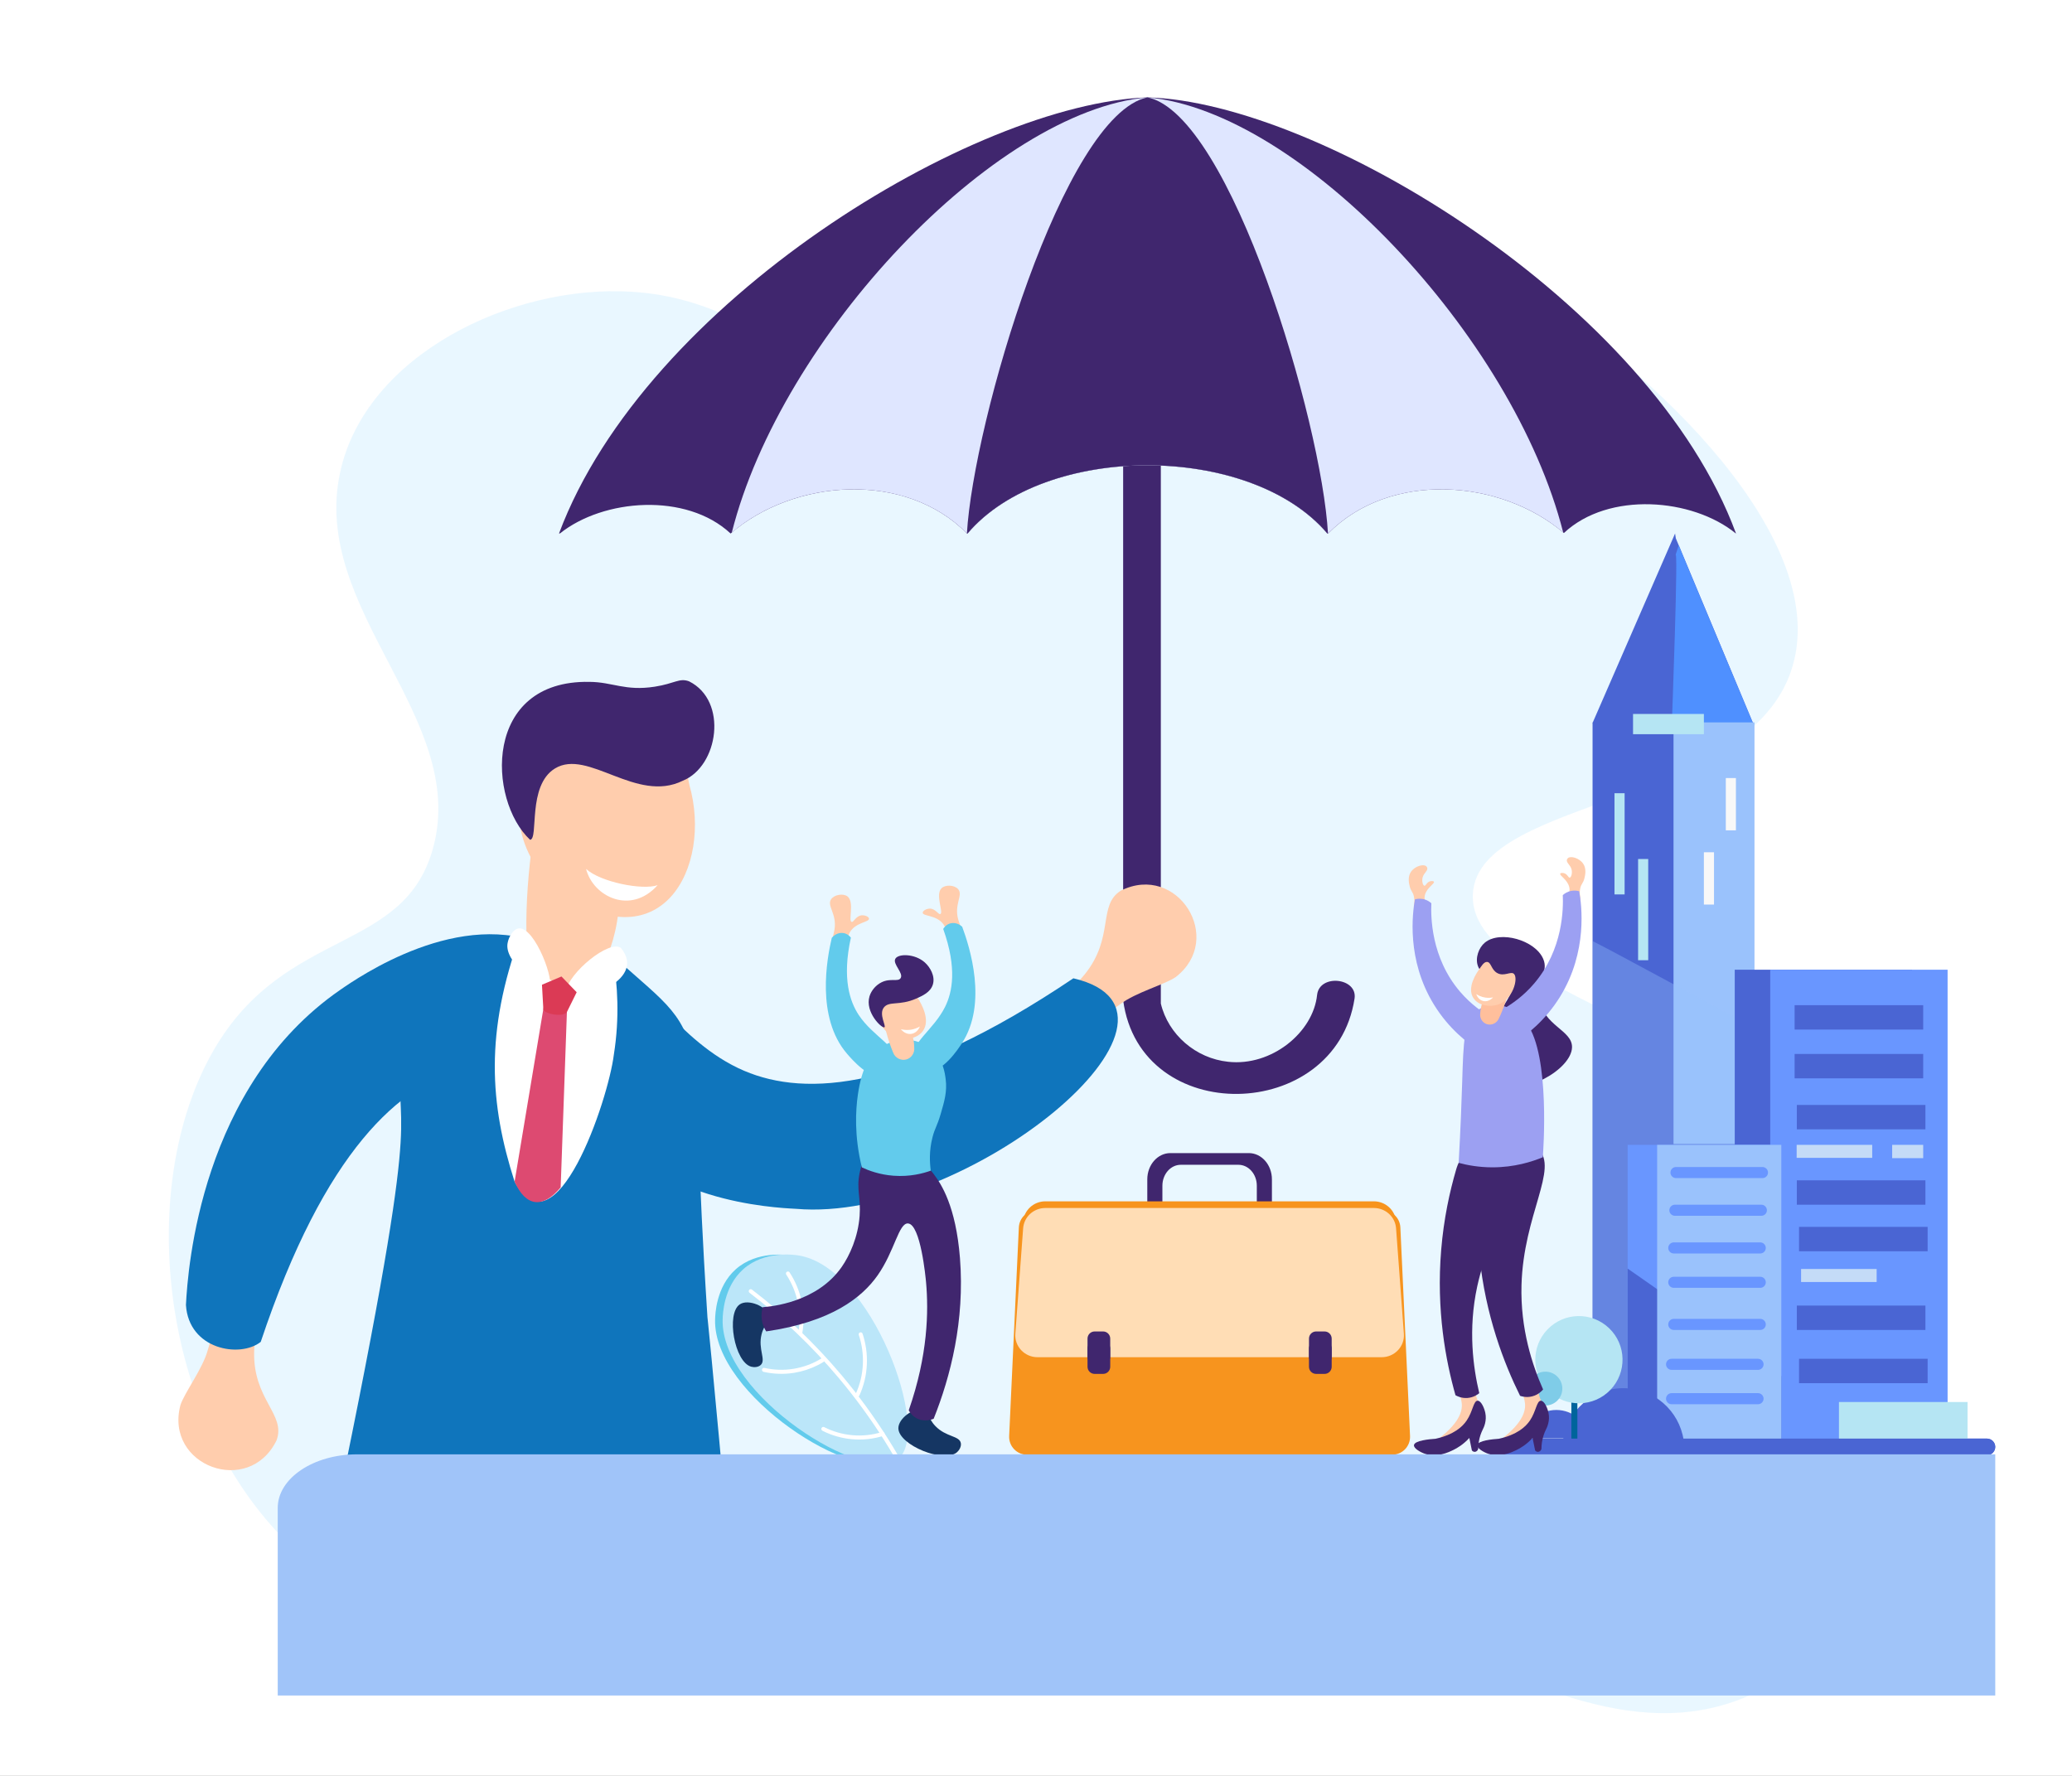 <svg width="567" height="486" viewBox="0 0 567 486" fill="none" xmlns="http://www.w3.org/2000/svg">
<rect x="0" y="0" width="567" height="486" fill="#333333" stroke="none"/>
<g clip-path="url(#clip0_292_3798)">
<path d="M0 0H567V567H0V0Z" fill="white"/>
<path opacity="0.5" d="M118.605 231.729C110.829 261.231 78.122 253.481 58.521 287.318C38.161 322.467 42.818 381.718 74.092 417.305C105.826 453.417 152.291 450.742 174.947 449.438C212.179 447.294 224.827 433.323 253.629 424.523C354.453 393.72 421.34 497.141 484.462 461.106C518.809 441.497 538.594 388.226 528.151 350.836C510.276 286.838 401.352 276.983 403.055 244.632C404.487 217.446 481.582 220.952 491.025 180.467C499.491 144.17 447.821 97.21 412.818 76.791C396.685 67.379 349.38 38.816 313.873 59.625C285.78 76.088 289.347 106.967 264.077 114.808C233.611 124.262 217.754 82.691 172.969 79.848C139.97 77.753 100.011 97.238 93.074 129.268C84.919 166.923 127.982 196.148 118.605 231.729Z" fill="#D5F0FF"/>
<path d="M411.768 398.245H543.725C544.976 398.245 546 397.221 546 395.97C546 394.719 544.976 393.695 543.725 393.695H411.767C410.516 393.695 409.492 394.719 409.492 395.97C409.492 397.221 410.516 398.245 411.768 398.245Z" fill="#4A65D3"/>
<path d="M435.802 197.721H479.741V394.784H435.802V197.721Z" fill="#4A65D3"/>
<path d="M479.82 198.157L458.588 147.323C458.588 147.323 458.439 146.429 458.382 146L435.802 197.84L479.82 198.157Z" fill="#4A65D3"/>
<path d="M458.444 152.087C459.061 150.271 459.401 149.214 459.401 149.214C459.456 149.616 479.82 198.158 479.82 198.158H457.495C457.495 198.158 459.401 147.268 458.444 152.087Z" fill="#4F90FF"/>
<path d="M457.957 197.695H480.112V313.086H457.957V197.695Z" fill="#9AC2FC"/>
<path opacity="0.34" d="M447.217 263.572C455.614 268.071 463.998 272.594 472.384 277.113C475.418 278.747 478.457 280.371 481.497 281.993V394.783H435.802V257.545C439.656 259.495 443.455 261.557 447.217 263.572Z" fill="#9AC2FC"/>
<path d="M474.713 265.378H523.249V394.605H474.713V265.378Z" fill="#4A65D3"/>
<path d="M484.42 265.378H532.956V394.605H484.42V265.378Z" fill="#6996FF"/>
<path d="M491.093 275.085H526.282V281.759H491.093V275.085Z" fill="#4A65D3"/>
<path d="M491.093 288.432H526.282V295.106H491.093V288.432Z" fill="#4A65D3"/>
<path d="M491.7 302.386H526.889V309.06H491.7V302.386Z" fill="#4A65D3"/>
<path d="M491.7 323.014H526.889V329.688H491.7V323.014Z" fill="#4A65D3"/>
<path d="M492.307 335.755H527.496V342.429H492.307V335.755Z" fill="#4A65D3"/>
<path d="M491.7 357.293H526.889V363.967H491.7V357.293Z" fill="#4A65D3"/>
<path d="M492.307 371.854H527.496V378.528H492.307V371.854Z" fill="#4A65D3"/>
<path d="M517.788 313.307H526.282V316.947H517.788V313.307Z" fill="#C4DBF7"/>
<path d="M491.652 313.307H512.328V316.864H491.652V313.307Z" fill="#C4DBF7"/>
<path d="M492.866 347.282H513.542V350.839H492.866V347.282Z" fill="#C4DBF7"/>
<path d="M503.228 383.684H538.417V397.031H503.228V383.684Z" fill="#B5E5F3"/>
<path d="M445.407 313.307H487.454V397.638H445.407V313.307Z" fill="#6996FF"/>
<path d="M471.567 365.462C476.869 369.167 482.165 372.881 487.453 376.604V397.638H445.406V347.167C454.118 353.278 462.845 359.366 471.567 365.462Z" fill="#4A65D3"/>
<path d="M453.479 313.307H487.454V397.638H453.479V313.307Z" fill="#9AC2FC"/>
<path d="M458.635 322.408H482.296C483.13 322.408 483.813 321.725 483.813 320.891C483.813 320.057 483.13 319.374 482.296 319.374H458.635C457.801 319.374 457.118 320.056 457.118 320.891C457.119 321.725 457.801 322.408 458.635 322.408Z" fill="#6996FF"/>
<path d="M458.332 332.721H481.993C482.827 332.721 483.51 332.039 483.51 331.204C483.51 330.37 482.827 329.688 481.993 329.688H458.332C457.498 329.688 456.815 330.37 456.815 331.204C456.815 332.039 457.498 332.721 458.332 332.721Z" fill="#6996FF"/>
<path d="M458.029 343.035H481.69C482.524 343.035 483.207 342.353 483.207 341.518C483.207 340.684 482.525 340.001 481.69 340.001H458.029C457.195 340.001 456.512 340.684 456.512 341.518C456.512 342.353 457.194 343.035 458.029 343.035Z" fill="#6996FF"/>
<path d="M458.029 352.439H481.69C482.524 352.439 483.207 351.757 483.207 350.922C483.207 350.088 482.525 349.405 481.69 349.405H458.029C457.195 349.405 456.512 350.087 456.512 350.922C456.512 351.757 457.194 352.439 458.029 352.439Z" fill="#6996FF"/>
<path d="M458.029 363.967H481.69C482.524 363.967 483.207 363.284 483.207 362.45C483.207 361.616 482.525 360.933 481.69 360.933H458.029C457.195 360.933 456.512 361.616 456.512 362.45C456.512 363.284 457.194 363.967 458.029 363.967Z" fill="#6996FF"/>
<path d="M457.422 374.887H481.083C481.917 374.887 482.6 374.204 482.6 373.37C482.6 372.536 481.918 371.853 481.083 371.853H457.422C456.588 371.853 455.905 372.535 455.905 373.37C455.905 374.205 456.588 374.887 457.422 374.887Z" fill="#6996FF"/>
<path d="M457.422 384.291H481.083C481.917 384.291 482.6 383.609 482.6 382.774C482.6 381.94 481.918 381.257 481.083 381.257H457.422C456.588 381.257 455.905 381.94 455.905 382.774C455.905 383.609 456.588 384.291 457.422 384.291Z" fill="#6996FF"/>
<path d="M427.715 394.118C428.921 386.074 435.84 379.899 444.221 379.899C452.601 379.899 459.521 386.074 460.727 394.118H427.715Z" fill="#4A65D3"/>
<path d="M416.878 393.623C417.536 389.232 421.313 385.862 425.887 385.862C430.461 385.862 434.238 389.232 434.896 393.623H416.878Z" fill="#4A65D3"/>
<path d="M446.879 195.387H466.265V200.926H446.879V195.387Z" fill="#B5E5F3"/>
<path d="M441.802 217.081H444.571V244.775H441.802V217.081Z" fill="#B5E5F3"/>
<path d="M448.264 235.082H451.033V262.776H448.264V235.082Z" fill="#B5E5F3"/>
<path d="M430.001 379.493H431.647V394.31H430.001V379.493Z" fill="#00649C"/>
<path d="M423.8 380.707C419.046 376.14 418.895 368.584 423.462 363.83C428.029 359.077 435.585 358.925 440.339 363.492C445.092 368.059 445.243 375.615 440.676 380.369C436.109 385.122 428.554 385.274 423.8 380.707Z" fill="#B5E5F3"/>
<path d="M418.262 380.012C418.262 382.572 420.337 384.646 422.896 384.646C425.455 384.646 427.53 382.571 427.53 380.012C427.53 377.452 425.455 375.377 422.896 375.377C420.337 375.377 418.262 377.452 418.262 380.012Z" fill="#7FCCE8"/>
<path d="M472.266 212.927H475.035V227.236H472.266V212.927Z" fill="#F8F8F8"/>
<path d="M466.265 233.236H469.034V247.545H466.265V233.236Z" fill="#F8F8F8"/>
<path d="M411.768 398.245H543.725C544.976 398.245 546 397.221 546 395.97C546 394.719 544.976 393.695 543.725 393.695H411.767C410.516 393.695 409.492 394.719 409.492 395.97C409.492 397.221 410.516 398.245 411.768 398.245Z" fill="#4A65D3"/>
<path d="M243.811 399.21C234.831 406.674 195.122 381.952 195.683 361.117C195.719 359.761 195.924 352.172 201.341 347.357C207.179 342.168 215.423 343.442 216.369 343.588C236.494 346.698 252.859 391.69 243.811 399.21Z" fill="#62CBEC"/>
<path d="M245.878 399.181C236.898 406.645 197.189 381.922 197.75 361.088C197.786 359.731 197.991 352.143 203.408 347.328C209.246 342.139 217.49 343.413 218.436 343.559C238.561 346.668 254.926 391.661 245.878 399.181Z" fill="#BBE6F9"/>
<path d="M252.86 413.253C252.854 413.256 252.848 413.259 252.842 413.262C252.569 413.387 252.244 413.263 252.118 412.984C246.235 400.034 238.646 387.982 229.564 377.163C222.301 368.512 214.075 360.651 205.112 353.796C204.87 353.612 204.819 353.264 204.998 353.02C205.178 352.776 205.519 352.728 205.76 352.914C214.788 359.817 223.074 367.736 230.389 376.449C239.538 387.347 247.181 399.486 253.106 412.528C253.23 412.802 253.12 413.121 252.86 413.253Z" fill="white"/>
<path d="M219.262 365.236C219.161 365.287 219.043 365.306 218.923 365.284C218.626 365.228 218.427 364.94 218.477 364.639C218.944 361.864 218.88 359.059 218.286 356.3C217.71 353.627 216.659 351.11 215.164 348.821C214.997 348.564 215.064 348.221 215.314 348.054C215.563 347.887 215.903 347.959 216.07 348.215C217.641 350.621 218.745 353.266 219.35 356.075C219.975 358.975 220.042 361.923 219.551 364.839C219.521 365.018 219.41 365.161 219.262 365.236Z" fill="white"/>
<path d="M234.921 382.168C234.778 382.241 234.603 382.248 234.445 382.172C234.172 382.041 234.052 381.71 234.178 381.434C235.34 378.887 235.994 376.17 236.123 373.357C236.248 370.632 235.873 367.932 235.009 365.334C234.913 365.043 235.064 364.731 235.35 364.636C235.635 364.541 235.944 364.7 236.041 364.991C236.949 367.722 237.343 370.559 237.212 373.423C237.076 376.378 236.389 379.234 235.168 381.91C235.115 382.026 235.026 382.115 234.921 382.168Z" fill="white"/>
<path d="M223.756 373.607C221.73 374.634 219.569 375.334 217.31 375.696C214.529 376.142 211.716 376.053 208.952 375.432C208.657 375.366 208.468 375.07 208.529 374.771C208.591 374.473 208.88 374.284 209.174 374.35C211.805 374.941 214.481 375.026 217.128 374.602C219.859 374.164 222.44 373.205 224.799 371.752C225.056 371.595 225.391 371.679 225.55 371.941C225.708 372.203 225.629 372.544 225.373 372.702C224.844 373.027 224.305 373.329 223.756 373.607Z" fill="white"/>
<path d="M241.778 392.92C241.752 392.934 241.724 392.945 241.695 392.954C238.918 393.821 236.038 394.127 233.135 393.865C230.322 393.61 227.606 392.832 225.064 391.55C224.793 391.413 224.679 391.081 224.81 390.807C224.941 390.533 225.267 390.422 225.538 390.558C227.958 391.778 230.542 392.519 233.219 392.761C235.981 393.011 238.721 392.719 241.364 391.895C241.65 391.805 241.957 391.97 242.049 392.263C242.131 392.525 242.011 392.802 241.778 392.92Z" fill="white"/>
<path d="M307.347 273.723V74.871C307.347 72.289 309.866 70.218 312.889 70.409C315.599 70.579 317.661 72.602 317.661 74.959V274.636C319.687 283.124 327.212 289.651 336.102 290.574C347.934 291.883 359.371 282.558 360.426 272.242C361.105 266.45 371.571 267.561 370.668 273.303C365.384 307.365 311.999 308.606 307.347 273.723Z" fill="#40266E"/>
<path d="M152.976 145.989H153.225C165.113 136.48 187.783 134.704 199.912 145.989H199.953C217.164 131.135 247.566 128.69 264.604 145.989H264.771C285.904 121.122 342.091 121.125 363.221 145.989H363.457C380.457 128.741 410.743 131.112 427.956 145.87C440.173 134.413 463.146 136.319 475.008 145.989H475.056C451.793 82.932 360.879 27.951 314.014 26.648C266.518 28.302 176.693 82.541 152.976 145.989Z" fill="#40266E"/>
<path d="M200.255 145.756C217.442 131.087 247.689 128.805 264.604 145.989H264.771C285.904 121.122 342.091 121.126 363.221 145.989H363.457C380.365 128.815 410.584 131.083 427.766 145.726C414.163 92.005 356.029 30.456 314.014 26.646C272.027 30.409 213.739 92.193 200.255 145.756Z" fill="#DFE6FF"/>
<path d="M264.593 145.989H264.771C285.904 121.122 342.091 121.126 363.222 145.989H363.402C361.698 115.581 336.85 31.345 313.998 26.643C291.025 31.529 266.368 115.45 264.593 145.989Z" fill="#40266E"/>
<path d="M297.888 281.468C300.709 281.469 301.038 278.55 306.605 274.775C310.797 271.586 318.75 269.442 321.701 267.412C335.327 256.915 322.211 236.043 306.725 243.735C300.298 247.756 305.073 256.472 296.786 266.705C293.785 270.411 290.758 272.196 291.087 275.381C291.404 278.446 294.756 281.466 297.888 281.468Z" fill="#FFCDAD"/>
<path d="M167.839 268.471C176.175 265.077 184.851 285.053 203.679 293.058C220.529 300.222 247.679 298.721 293.726 267.729C334.278 277.164 264.318 334.817 217.825 330.814C211.675 330.504 177.597 328.788 165.567 305.668C158.176 291.461 160.333 271.526 167.839 268.471Z" fill="#0F75BC"/>
<path d="M89.5 425.499C113.193 424.959 117.308 432.188 141 431.999C166.512 431.796 174.482 428.796 200 428.999C189.571 313.862 194.706 377.868 193.628 361.066C192.064 336.692 191.661 324.51 191.515 320.964C191.167 312.473 190.886 304.089 190.667 295.813C188.819 278.776 183.5 275.61 171.398 264.842C158.86 254.87 145.185 254.703 136.858 256.523C130.774 257.911 125.796 260.241 121.813 263.803C111.502 273.024 110.266 287.601 109.878 291.622C107.781 313.357 117.057 294.398 89.5 425.499Z" fill="#0F75BC"/>
<path d="M59.673 358.876C57.436 360.595 58.956 363.11 56.846 369.497C55.469 374.58 50.473 381.13 49.372 384.538C44.975 401.167 68.099 409.71 75.68 394.17C78.321 387.063 69.222 383.068 69.549 369.904C69.667 365.137 70.977 361.876 68.774 359.553C66.655 357.317 62.155 356.968 59.673 358.876Z" fill="#FFCDAD"/>
<path d="M170.664 289.866C166.127 297.639 147.069 287.099 127.265 292.237C109.543 296.836 88.942 314.583 71.35 367.227C65.676 371.735 51.645 369.327 50.883 357.13C51.383 347.133 54.989 297.28 93.03 270.942C98.092 267.437 126.146 248.014 149.779 259.001C164.301 265.752 174.749 282.866 170.664 289.866Z" fill="#0F75BC"/>
<path d="M140.818 323.384C151.98 343.844 166.438 301.15 167.98 288.607C169.597 278.434 168.99 269.358 167.773 262.188C156.938 255.167 145.573 255.495 142.445 255.715C132.668 282.504 133.985 302.072 140.818 323.384Z" fill="white"/>
<path d="M169.156 240.492C170.162 249.301 168.153 256.525 166.56 260.768C163.131 273.769 143.933 271.098 144.138 257.647C143.448 243.53 146.148 222.018 150.112 208.888C153.012 211.021 167.019 221.791 169.156 240.492Z" fill="#FFCDAD"/>
<path d="M183.573 202.685C186.961 206.257 187.778 210.391 188.661 214.858C195.047 237.276 180.905 264.481 151.95 243.379C126.048 218.542 155.348 180.362 183.573 202.685Z" fill="#FFCDAD"/>
<path d="M186.844 213.66C196.589 209.745 199.314 191.8 188.559 186.455C185.868 185.462 184.669 187.071 179.156 187.925C171.052 189.181 167.634 186.635 161.276 186.605C132.156 186.089 133.417 218.951 145.055 229.822C147.479 229.635 144.21 214.986 151.862 210.306C160.907 204.774 174.137 219.944 186.844 213.66Z" fill="#40266E"/>
<path d="M179.958 242.238C175.762 243.703 164.24 241.36 160.377 237.798C162.327 245.424 172.628 250.468 179.958 242.238Z" fill="white"/>
<path d="M150.152 270.462C152.167 269.129 146.434 253.715 142.032 254.066C140.415 254.195 139.201 256.433 138.911 258.054C137.889 263.08 146.875 269.851 150.152 270.462Z" fill="white"/>
<path d="M154.806 271.37C157.671 275.122 177.448 268.592 169.918 259.425C166.816 257.042 155.637 266.151 154.806 271.37Z" fill="white"/>
<path d="M140.818 323.384C143.892 330.324 148.588 330.781 153.427 324.96C154.043 307.638 154.66 290.317 155.276 272.995C153.27 272.894 151.263 272.791 149.257 272.689C146.444 289.587 143.631 306.486 140.818 323.384Z" fill="#DD4A71"/>
<path d="M153.644 267.23C155.031 268.668 156.419 270.105 157.807 271.543C156.895 273.388 155.983 275.232 155.072 277.076C153.613 278.424 149.289 277.443 148.695 276.362C148.566 274.071 148.438 271.78 148.309 269.489C150.088 268.736 151.866 267.983 153.644 267.23Z" fill="#DB3A55"/>
<path d="M255.948 390.248C258.891 393.326 262.55 392.871 262.932 394.933C263.106 395.875 262.506 396.861 261.936 397.382C258.433 400.586 245.955 395.485 245.838 390.908C245.766 388.112 250.297 384.965 252.772 385.824C254.323 386.361 253.845 388.049 255.948 390.248Z" fill="#153663"/>
<path d="M259.955 256.123C258.846 255.652 259.204 254.357 258.143 252.912C256.269 250.361 252.504 250.789 252.498 249.78C252.495 249.251 253.527 248.654 254.449 248.657C256.011 248.662 256.792 250.365 257.332 250.135C258.252 249.744 255.874 244.826 257.639 243.083C258.683 242.052 261.15 242.16 262.18 243.314C263.653 244.964 261.009 247.431 262.233 251.71C262.673 253.248 263.373 254.196 262.853 255.136C262.353 256.041 260.922 256.533 259.955 256.123Z" fill="#FFCDAD"/>
<path d="M231.124 258.545C232.172 257.95 231.667 256.705 232.555 255.147C234.122 252.398 237.911 252.39 237.802 251.387C237.744 250.86 236.65 250.387 235.735 250.496C234.184 250.681 233.603 252.462 233.041 252.296C232.081 252.013 233.878 246.854 231.924 245.326C230.768 244.422 228.33 244.813 227.44 246.078C226.167 247.886 229.077 250.033 228.353 254.424C228.093 256.002 227.507 257.026 228.131 257.899C228.732 258.74 230.211 259.065 231.124 258.545Z" fill="#FFCDAD"/>
<path d="M208.405 365.148C207.371 369.279 209.707 372.132 208.166 373.554C207.462 374.204 206.309 374.222 205.564 374.018C200.985 372.763 198.646 359.488 202.455 356.948C204.783 355.396 209.86 357.55 210.454 360.102C210.826 361.7 209.145 362.196 208.405 365.148Z" fill="#153663"/>
<path d="M255.465 321.247C257.573 323.988 261.574 330.11 262.693 344.286C264.044 361.418 260.111 376.718 255.497 388.264C255.184 388.397 252.98 389.29 250.811 388.122C249.559 387.448 248.93 386.418 248.68 385.945C253.944 370.858 254.124 358.804 253.414 350.913C253.294 349.573 251.922 335.086 248.491 334.818C245.931 334.618 244.833 342.379 240.159 349.02C235.903 355.067 227.575 361.751 209.672 364.358C209.296 363.778 208.72 362.724 208.489 361.281C208.235 359.695 208.522 358.409 208.726 357.73C211.144 357.549 223.586 356.385 230.312 346.748C232.498 343.616 234.812 338.541 235.236 332.735C235.602 327.708 234.305 325.514 235.236 320.995C236.229 316.169 238.953 312.63 241.106 310.391C244.709 311.905 250.691 315.035 255.465 321.247Z" fill="#40266E"/>
<path d="M250.091 289.916C248.727 285.683 255.45 281.971 258.634 275.519C260.581 271.574 261.973 265.044 258.11 254.225C258.271 253.948 258.796 253.128 259.825 252.767C260.987 252.361 262.33 252.7 263.305 253.625C265.337 259.103 270.345 274.629 263.217 285.516C262.113 287.203 257.753 293.862 253.565 293.019C252.095 292.723 250.599 291.494 250.091 289.916Z" fill="#62CBEC"/>
<path d="M245.294 291.001C246.114 286.629 238.977 283.794 235.006 277.794C232.578 274.125 230.375 267.822 232.844 256.603C232.649 256.348 232.026 255.601 230.959 255.373C229.756 255.116 228.466 255.621 227.615 256.662C226.289 262.351 223.276 278.385 231.718 288.288C233.026 289.822 238.189 295.879 242.238 294.516C243.659 294.037 244.988 292.63 245.294 291.001Z" fill="#62CBEC"/>
<path d="M255.336 287.567C258.12 290.237 258.552 293.564 258.782 295.339C259.221 298.712 258.43 301.406 257.403 304.907C256.424 308.241 255.832 308.687 255.178 311.23C254.211 314.989 254.413 318.262 254.711 320.372C252.67 321.103 249.062 322.096 244.531 321.76C240.683 321.474 237.686 320.34 235.838 319.469C233.724 310.779 234.148 303.83 234.755 299.584C235.817 292.153 237.936 289.544 239.193 288.295C240.015 287.478 242.95 284.564 247.529 284.511C248.189 284.503 252.16 284.521 255.336 287.567Z" fill="#62CBEC"/>
<path d="M248.916 281.496C249.986 283.558 250.17 285.515 250.177 286.703C250.331 288.18 249.401 289.55 248.025 289.937C246.552 290.35 244.944 289.532 244.396 288.036C243.72 286.4 243.048 284.49 242.488 282.327C241.839 279.816 241.485 277.519 241.298 275.541C242.207 275.792 246.644 277.118 248.916 281.496Z" fill="#FFCDAD"/>
<path d="M248.909 270.892C250.072 271.449 250.659 272.385 251.293 273.396C251.836 274.262 254.86 279.084 252.491 282.228C250.85 284.406 247.404 284.74 244.974 283.812C241.345 282.424 238.727 277.736 240.496 274.116C241.997 271.045 246.232 269.609 248.909 270.892Z" fill="#FFCDAD"/>
<path d="M250.736 273.273C252.436 272.519 254.62 271.55 255.273 269.44C255.979 267.155 254.531 264.69 253.067 263.382C250.348 260.953 245.808 260.933 245.007 262.387C244.209 263.833 247.347 266.307 246.447 267.692C245.754 268.759 243.692 267.604 241.226 268.825C239.703 269.58 238.431 271.041 237.943 272.649C236.625 276.988 241.295 281.48 242.018 281.138C242.594 280.866 240.423 277.586 241.859 275.724C243.29 273.869 246.142 275.31 250.736 273.273Z" fill="#40266E"/>
<path d="M251.723 280.913C251.148 281.257 250.167 281.729 248.851 281.845C247.903 281.928 247.092 281.8 246.515 281.658C246.676 281.856 247.52 282.86 248.798 282.958C250.046 283.054 251.206 282.248 251.723 280.913Z" fill="white"/>
<path d="M403.856 381.717C404.396 383.833 405.219 384.553 405.365 386.184C405.561 388.372 404.355 390.141 403.715 391.08C400.146 396.315 391.355 395.802 390.826 395.764C398.748 390.566 400.219 386.74 400.019 384.162C399.83 381.733 398.08 379.409 399.176 377.969C400.038 376.835 402.115 376.971 403.591 377.213C403.462 378.26 403.386 379.871 403.856 381.717Z" fill="#FFCDAD"/>
<path d="M404.344 383.331C403.197 383.359 403.066 386.218 401.371 388.727C400.183 390.486 397.863 392.611 392.835 393.743C391.104 393.858 387.12 394.225 386.934 395.472C386.802 396.363 388.652 397.407 389.904 397.846C393.177 398.996 396.399 397.437 397.7 396.808C398.757 396.297 400.428 395.324 402.08 393.521C402.314 394.662 402.548 395.803 402.782 396.944C402.821 396.991 403.115 397.338 403.567 397.326C404.002 397.313 404.401 396.973 404.517 396.486C404.517 395.958 404.552 395.367 404.648 394.729C404.863 393.292 405.31 392.119 405.728 391.26C406.072 390.607 406.912 388.801 406.446 386.62C406.172 385.337 405.315 383.308 404.344 383.331Z" fill="#40266E"/>
<path d="M421.155 381.719C421.694 383.836 422.515 384.556 422.662 386.187C422.858 388.375 421.654 390.144 421.016 391.082C417.455 396.317 408.682 395.802 408.154 395.764C416.058 390.568 417.526 386.742 417.326 384.164C417.137 381.734 415.39 379.41 416.483 377.97C417.343 376.837 419.416 376.973 420.889 377.216C420.761 378.263 420.685 379.874 421.155 381.719Z" fill="#FFCDAD"/>
<path d="M421.642 383.335C420.497 383.363 420.367 386.222 418.676 388.73C417.491 390.489 415.176 392.613 410.158 393.744C408.43 393.859 404.454 394.225 404.269 395.472C404.137 396.363 405.984 397.407 407.234 397.848C410.501 398.998 413.716 397.439 415.014 396.811C416.069 396.299 417.736 395.327 419.384 393.524C419.618 394.665 419.852 395.806 420.086 396.947C420.125 396.995 420.418 397.342 420.869 397.329C421.303 397.317 421.701 396.977 421.817 396.49C421.817 395.962 421.852 395.371 421.947 394.733C422.161 393.296 422.607 392.124 423.024 391.264C423.368 390.611 424.205 388.806 423.74 386.624C423.467 385.341 422.612 383.312 421.642 383.335Z" fill="#40266E"/>
<path d="M398.473 320.065C396.684 326.172 395.085 333.56 394.381 342.015C393.002 358.577 395.625 372.408 398.287 381.823C398.721 382.075 399.937 382.703 401.585 382.575C403.288 382.443 404.418 381.583 404.798 381.265C403.155 374.321 401.678 363.895 404.24 352.06C408.334 333.154 420.144 322.634 415.587 316.345C413.24 313.106 407.036 311.657 402.938 313.927C399.981 315.564 398.859 318.727 398.473 320.065Z" fill="#40266E"/>
<path d="M404.817 321.247C404.179 327.579 403.963 335.134 404.822 343.576C406.506 360.109 411.623 373.224 415.969 381.991C416.448 382.159 417.739 382.541 419.313 382.129C420.981 381.693 421.947 380.632 422.266 380.247C419.376 373.722 416.011 363.745 416.357 351.641C416.911 332.304 426.59 319.795 420.956 314.449C418.055 311.696 411.69 311.411 408.078 314.394C405.472 316.546 404.95 319.861 404.817 321.247Z" fill="#40266E"/>
<path d="M404.412 264.314C403.645 262.147 404.657 259.341 406.336 257.959C410.48 254.546 420.087 257.262 422.299 262.412C423.894 266.126 420.376 268.154 421.215 273.407C422.387 280.746 430.285 281.911 430.183 286.608C430.05 292.684 416.705 300.135 411.068 296.18C407.207 293.472 406.669 285.207 409.098 279.631C411.15 274.922 414.632 271.586 413.404 269.774C412.732 268.782 411.405 269.436 408.61 268.064C407.309 267.424 405.134 266.356 404.412 264.314Z" fill="#40266E"/>
<path d="M386.927 245.394C386.636 243.983 386.114 244.017 385.762 242.558C385.579 241.797 385.136 239.995 386.115 238.574C387.169 237.044 389.505 236.368 390.293 237.066C390.476 237.229 390.542 237.436 390.557 237.485C390.803 238.312 389.639 238.852 389.296 240.133C389.017 241.177 389.387 242.325 389.776 242.401C390.175 242.477 390.41 241.389 391.41 241.166C391.66 241.11 392.224 241.045 392.372 241.292C392.697 241.829 390.45 242.858 389.928 244.952C389.45 246.873 390.889 248.09 390.166 248.961C389.551 249.703 387.825 249.667 387.155 248.896C386.516 248.161 387.323 247.316 386.927 245.394Z" fill="#FFCDAD"/>
<path d="M408.215 278.482C405.646 277.039 402.476 274.816 399.573 271.43C391.506 262.02 391.539 250.67 391.687 247.185C391.357 246.886 390.559 246.247 389.346 246.025C388.393 245.85 387.61 246.012 387.192 246.131C386.546 249.823 384.792 262.576 392.419 274.964C396.51 281.608 401.716 285.576 405.037 287.689C406.097 284.62 407.156 281.551 408.215 278.482Z" fill="#9CA0F2"/>
<path d="M404.379 276.47C400.562 279.278 400.474 284.887 400.119 296.36C399.969 301.209 399.694 308.738 399.161 318.234C401.548 318.876 404.683 319.457 408.371 319.462C414.406 319.47 419.211 317.933 422.186 316.699C422.292 315.377 424.28 288.784 417.794 280.077C416.816 278.765 414.877 276.142 411.5 275.354C410.904 275.215 407.166 274.419 404.379 276.47Z" fill="#9CA0F2"/>
<path d="M406.441 272.695C405.388 274.481 405.13 276.215 405.067 277.274C404.858 278.583 405.621 279.848 406.829 280.259C408.12 280.698 409.592 280.047 410.153 278.74C410.835 277.315 411.526 275.646 412.129 273.746C412.829 271.539 413.255 269.509 413.516 267.756C412.694 267.936 408.677 268.903 406.441 272.695Z" fill="#FFBF9C"/>
<path d="M406.958 263.248C406.051 263.173 405.325 264.497 404.713 265.365C404.188 266.11 401.261 270.261 403.22 273.176C404.577 275.196 407.632 275.66 409.842 274.95C414.016 273.608 415.54 267.735 414.299 266.526C413.445 265.694 411.597 267.368 409.684 266.271C408.047 265.333 408.062 263.34 406.958 263.248Z" fill="#FFCDAD"/>
<path d="M403.967 272.041C404.464 272.375 405.315 272.843 406.482 273.01C407.322 273.13 408.051 273.055 408.573 272.956C408.419 273.125 407.619 273.979 406.476 274.005C405.359 274.03 404.364 273.255 403.967 272.041Z" fill="white"/>
<path d="M432.416 243.171C432.707 241.76 433.229 241.794 433.581 240.334C433.764 239.573 434.207 237.771 433.228 236.35C432.174 234.82 429.838 234.145 429.05 234.843C428.867 235.005 428.801 235.212 428.786 235.261C428.54 236.089 429.704 236.629 430.047 237.909C430.326 238.954 429.956 240.102 429.567 240.177C429.168 240.253 428.933 239.165 427.933 238.942C427.684 238.886 427.119 238.821 426.971 239.068C426.646 239.605 428.893 240.634 429.415 242.728C429.893 244.65 428.454 245.866 429.177 246.738C429.792 247.479 431.518 247.444 432.188 246.673C432.827 245.937 432.02 245.092 432.416 243.171Z" fill="#FFCDAD"/>
<path d="M411.127 276.258C413.696 274.815 416.867 272.592 419.77 269.206C427.837 259.797 427.803 248.446 427.656 244.961C427.986 244.662 428.783 244.023 429.996 243.801C430.95 243.627 431.733 243.788 432.151 243.908C432.796 247.6 434.551 260.352 426.924 272.74C422.833 279.384 417.626 283.353 414.305 285.466C413.246 282.397 412.187 279.327 411.127 276.258Z" fill="#9CA0F2"/>
<path d="M320.272 315.563H341.741C345.23 315.563 348.059 318.782 348.059 322.752V334.775C348.059 338.746 345.23 341.964 341.741 341.964H320.272C316.783 341.964 313.955 338.746 313.955 334.775V322.752C313.955 318.782 316.783 315.563 320.272 315.563ZM318.089 333.034C318.089 336.199 320.343 338.764 323.124 338.764H338.89C341.671 338.764 343.925 336.199 343.925 333.034V324.493C343.925 321.328 341.671 318.763 338.89 318.763H323.124C320.343 318.763 318.089 321.328 318.089 324.493V333.034Z" fill="#40266E"/>
<path d="M278.806 335.897C278.927 333.284 281.081 331.228 283.697 331.228H306.192C322.735 331.228 339.278 331.228 355.822 331.228H378.316C380.932 331.228 383.086 333.284 383.207 335.897C384.091 354.927 384.975 373.956 385.858 392.986C385.988 395.776 383.76 398.109 380.967 398.109H361.186C341.067 398.109 320.947 398.109 300.827 398.109H281.046C278.253 398.109 276.025 395.776 276.155 392.986C277.039 373.956 277.922 354.927 278.806 335.897Z" fill="#F7941E"/>
<path d="M279.983 334.315C280.215 331.186 282.865 328.764 286.055 328.764H306.846C322.953 328.764 339.06 328.764 355.167 328.764H375.958C379.149 328.764 381.799 331.186 382.03 334.315C382.743 343.935 383.455 353.556 384.167 363.176C384.424 366.644 381.632 369.597 378.096 369.597H360.39C340.801 369.597 321.213 369.597 301.624 369.597H283.918C280.382 369.597 277.59 366.644 277.846 363.176C278.559 353.556 279.271 343.935 279.983 334.315Z" fill="#F7941E"/>
<path d="M279.983 336.14C280.215 333.011 282.865 330.589 286.055 330.589H306.846C322.953 330.589 339.06 330.589 355.167 330.589H375.958C379.149 330.589 381.799 333.011 382.03 336.14C382.743 345.76 383.455 355.381 384.167 365.001C384.424 368.469 381.632 371.422 378.096 371.422H360.39C340.801 371.422 321.213 371.422 301.624 371.422H283.918C280.382 371.422 277.59 368.469 277.846 365.001C278.559 355.381 279.271 345.761 279.983 336.14Z" fill="#FFDDB5"/>
<path d="M360.152 375.991H362.464C363.541 375.991 364.415 375.118 364.415 374.04V369.027C364.415 367.95 363.541 367.076 362.464 367.076H360.152C359.075 367.076 358.201 367.95 358.201 369.027V374.04C358.201 375.118 359.075 375.991 360.152 375.991Z" fill="#40266E"/>
<path d="M299.55 375.991H301.861C302.939 375.991 303.812 375.118 303.812 374.04V369.027C303.812 367.95 302.939 367.076 301.861 367.076H299.55C298.472 367.076 297.599 367.95 297.599 369.027V374.04C297.599 375.118 298.472 375.991 299.55 375.991Z" fill="#40266E"/>
<path d="M360.152 373.29H362.464C363.541 373.29 364.415 372.417 364.415 371.339V366.326C364.415 365.248 363.541 364.375 362.464 364.375H360.152C359.075 364.375 358.201 365.248 358.201 366.326V371.339C358.201 372.417 359.075 373.29 360.152 373.29Z" fill="#40266E"/>
<path d="M299.55 373.29H301.861C302.939 373.29 303.812 372.417 303.812 371.339V366.326C303.812 365.248 302.939 364.375 301.861 364.375H299.55C298.472 364.375 297.599 365.248 297.599 366.326V371.339C297.599 372.417 298.472 373.29 299.55 373.29Z" fill="#40266E"/>
<path d="M406.034 450.966H331.147C330.531 450.966 330.032 450.584 330.032 450.112C330.032 449.64 330.532 449.258 331.147 449.258H406.034C406.65 449.258 407.149 449.64 407.149 450.112C407.149 450.584 406.65 450.966 406.034 450.966Z" fill="#DFE6FF"/>
<path d="M465.543 440.26H390.656C390.04 440.26 389.541 439.877 389.541 439.406C389.541 438.934 390.04 438.552 390.656 438.552H465.543C466.159 438.552 466.659 438.934 466.659 439.406C466.659 439.877 466.159 440.26 465.543 440.26Z" fill="#DFE6FF"/>
<path d="M546 398V464H76V412.669C76 404.569 85.741 398 97.754 398H546V398Z" fill="#A0C4F9"/>
</g>
<defs>
<clipPath id="clip0_292_3798">
<rect width="567" height="486" fill="white" transform="matrix(-1 0 0 1 567 0)"/>
</clipPath>
</defs>
</svg>
